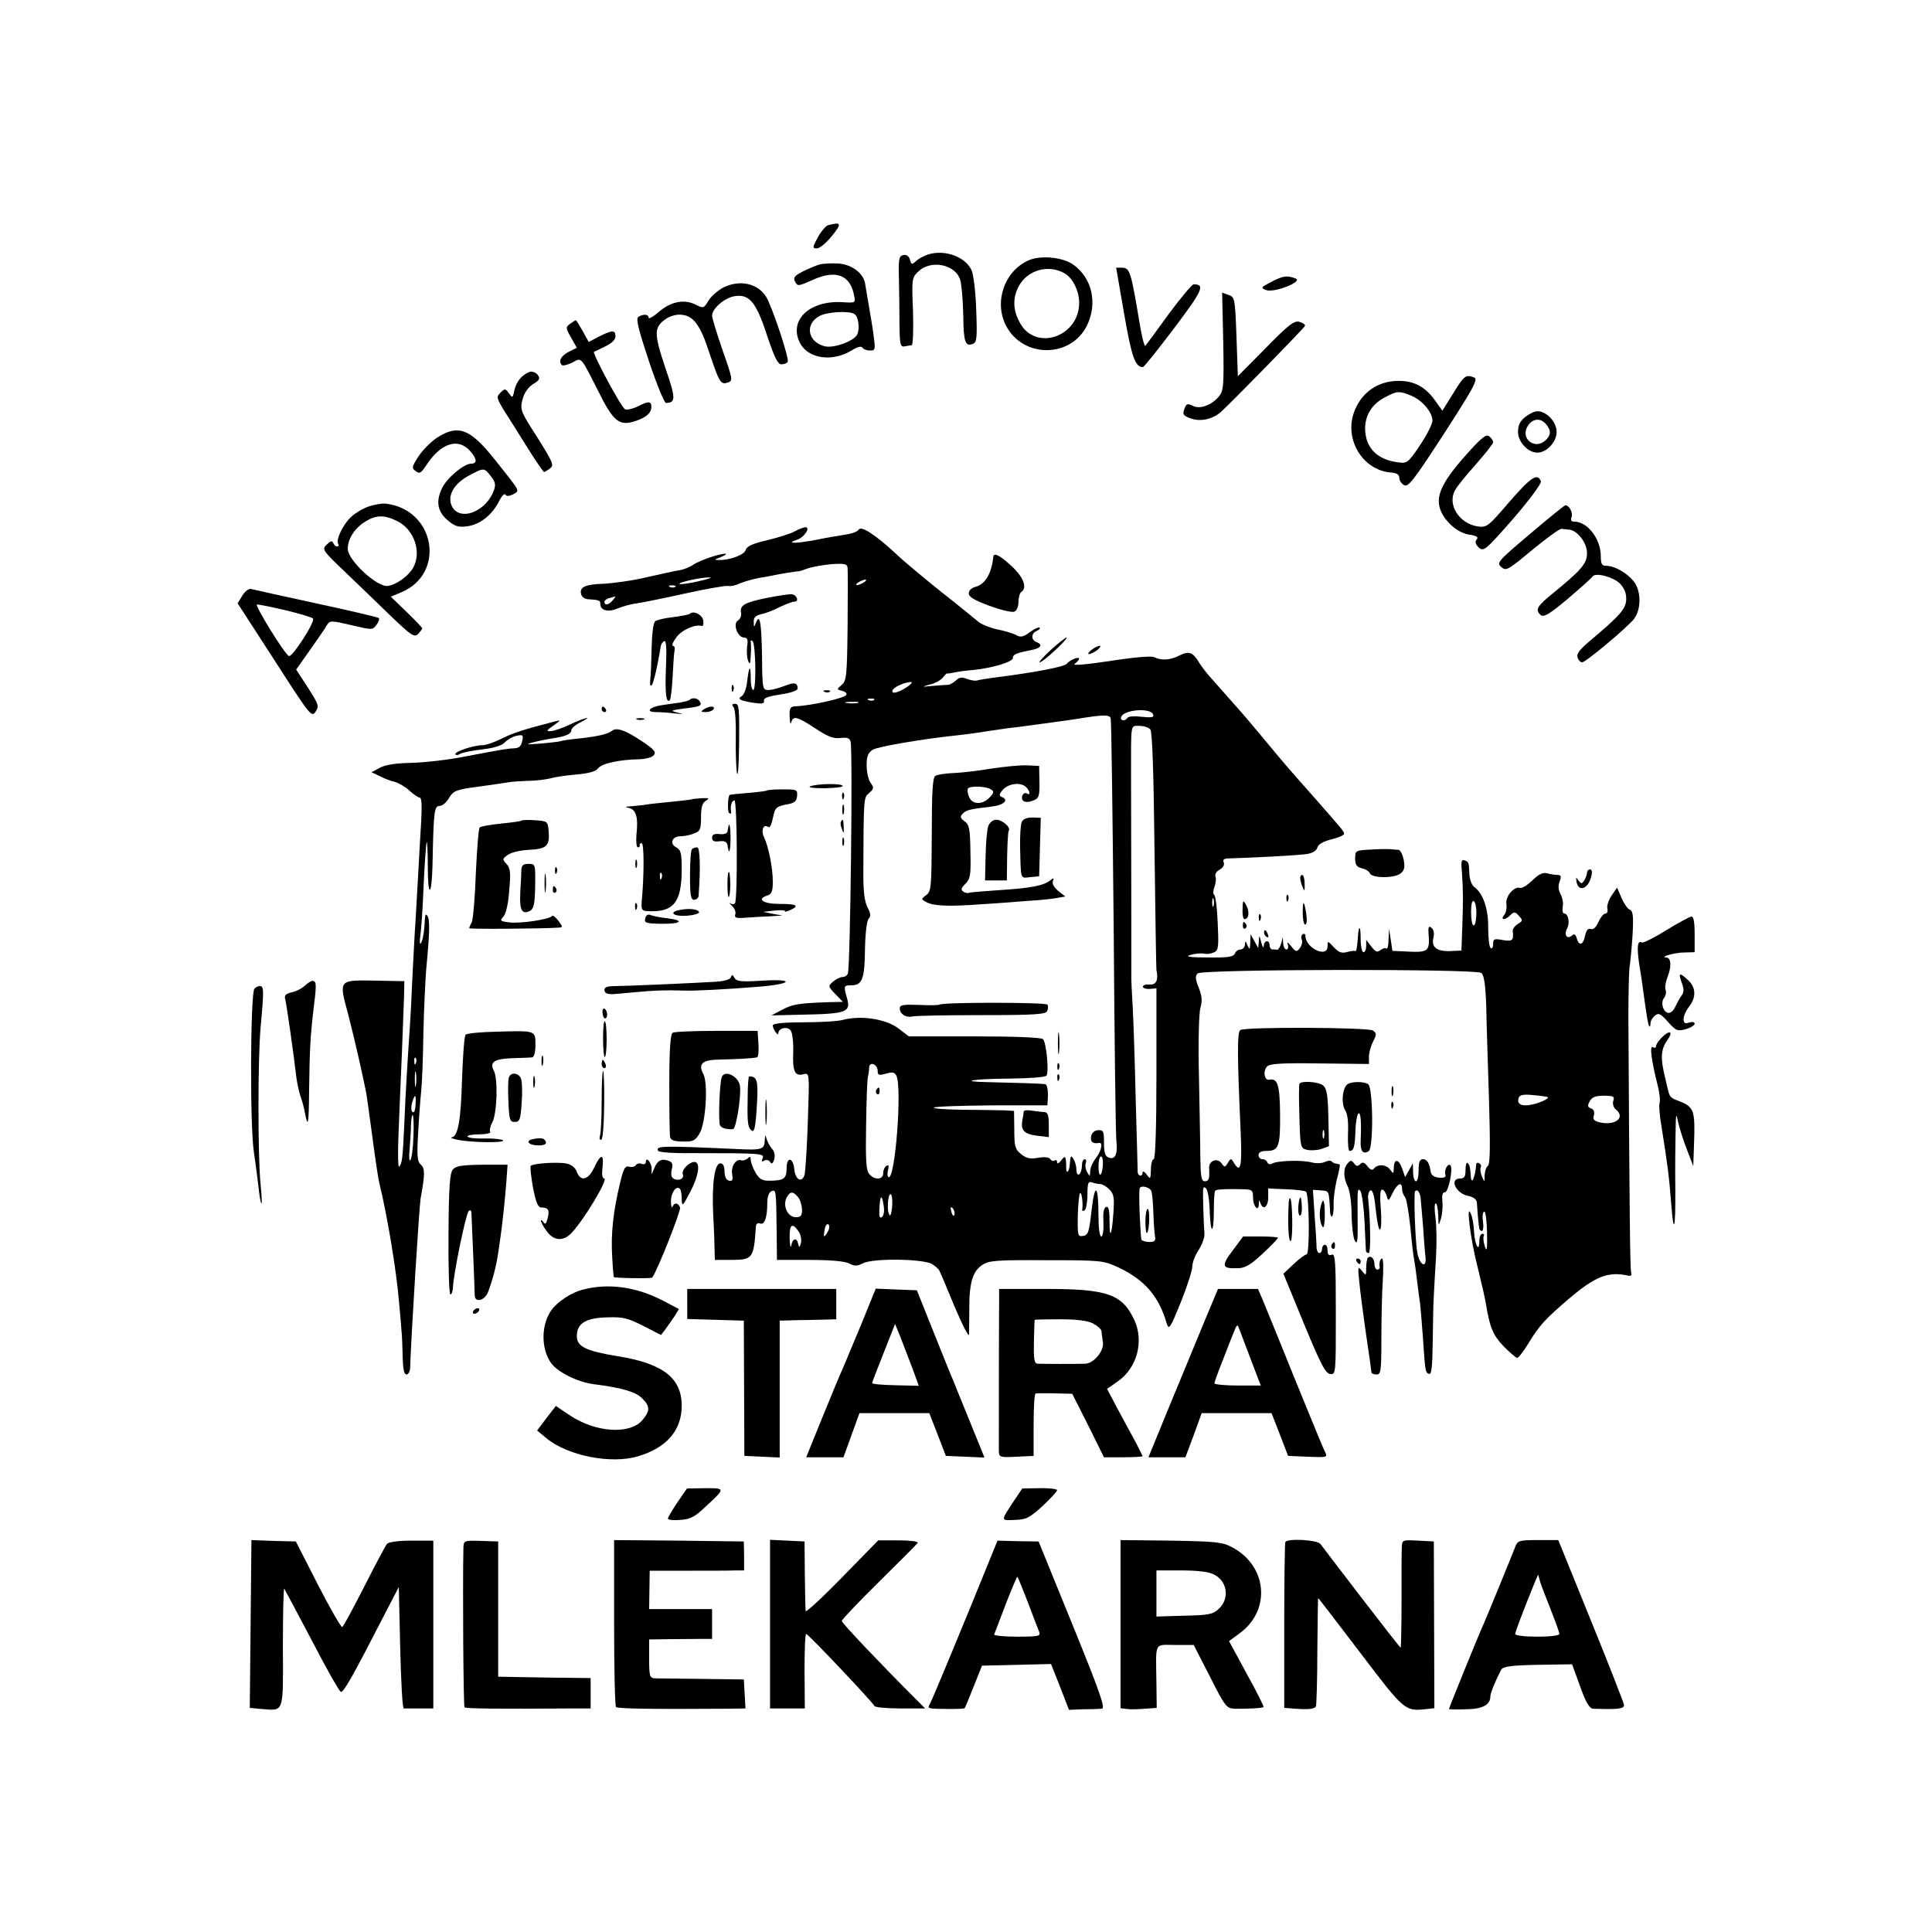 <?xml version="1.0" standalone="no"?>
<!DOCTYPE svg PUBLIC "-//W3C//DTD SVG 20010904//EN"
 "http://www.w3.org/TR/2001/REC-SVG-20010904/DTD/svg10.dtd">
<svg version="1.0" xmlns="http://www.w3.org/2000/svg"
 width="700pt" height="700pt" viewBox="0 0 700 700"
 preserveAspectRatio="xMidYMid meet">
<g transform="translate(0,700) scale(0.1,-0.1)"
fill="#000000" stroke="none">
<path d="M3000 6184 c-8 -3 -25 -22 -37 -44 -20 -37 -20 -40 -3 -40 10 0 34
20 54 45 37 45 35 52 -14 39z"/>
<path d="M3366 6079 c-15 -4 -36 -15 -46 -24 -16 -15 -18 -14 -23 4 -3 12 -12
19 -23 17 -17 -3 -19 -12 -17 -87 1 -46 2 -121 2 -166 1 -72 3 -81 19 -78 9 2
21 4 25 4 5 1 7 56 5 123 -5 120 -4 122 20 145 46 43 134 25 151 -31 5 -17 10
-74 11 -126 1 -99 7 -117 35 -106 14 5 16 21 12 123 -2 65 -10 130 -17 144
-22 48 -94 75 -154 58z"/>
<path d="M3725 6056 c-87 -40 -124 -151 -80 -236 62 -119 236 -118 294 2 38
80 18 170 -50 219 -39 28 -121 35 -164 15z m135 -48 c28 -18 50 -63 50 -105 0
-125 -161 -178 -216 -70 -24 45 -25 86 -4 128 32 62 111 83 170 47z"/>
<path d="M2970 6042 c-14 -4 -42 -16 -62 -26 -30 -16 -35 -22 -27 -37 9 -17
12 -16 64 7 83 38 137 18 150 -59 5 -24 3 -25 -40 -22 -121 8 -198 -64 -157
-147 30 -58 117 -71 189 -27 20 13 34 16 38 9 3 -5 15 -10 27 -10 19 0 20 4
14 48 -3 26 -8 56 -10 67 -2 11 -7 40 -11 65 -4 25 -9 54 -11 65 -7 36 -49 67
-95 70 -24 2 -55 0 -69 -3z m126 -180 c14 -9 20 -51 10 -74 -11 -23 -83 -50
-116 -43 -63 14 -76 80 -21 110 28 15 108 20 127 7z"/>
<path d="M4073 5863 c27 -157 40 -193 68 -193 4 0 55 64 114 142 103 137 112
157 70 158 -6 0 -46 -48 -90 -107 -43 -60 -82 -112 -85 -116 -4 -4 -15 41 -24
100 -28 167 -33 183 -60 183 l-22 0 29 -167z"/>
<path d="M4605 5978 c-37 -19 -38 -21 -18 -29 30 -11 136 31 107 42 -30 12
-46 10 -89 -13z"/>
<path d="M2622 5959 c-21 -11 -45 -32 -55 -48 -17 -29 -18 -29 -48 -14 -41 20
-91 10 -134 -29 -19 -16 -35 -25 -35 -19 0 13 -19 14 -37 3 -10 -6 0 -45 38
-160 28 -84 56 -152 62 -152 36 1 36 16 -3 129 -41 123 -41 145 2 175 12 9 34
16 49 16 49 0 75 -33 109 -138 37 -110 41 -116 67 -108 19 6 18 12 -19 117
-21 61 -38 117 -38 125 0 26 45 65 82 71 53 8 78 -21 118 -145 26 -77 38 -102
51 -102 10 0 20 4 23 9 7 10 -58 205 -79 237 -31 48 -95 61 -153 33z"/>
<path d="M4432 5762 c3 -161 1 -179 -16 -199 -28 -32 -70 -47 -95 -33 -18 9
-23 8 -30 -12 -7 -20 -4 -24 23 -34 36 -13 79 -3 109 23 37 33 302 304 305
312 2 5 -7 11 -20 15 -19 5 -39 -10 -123 -96 l-100 -101 -5 143 c-5 138 -6
143 -28 151 l-24 9 4 -178z"/>
<path d="M2066 5827 c-17 -12 -17 -15 3 -50 l21 -37 -30 -15 c-28 -15 -38 -34
-24 -48 4 -3 20 1 37 9 35 19 29 26 95 -104 55 -111 76 -127 136 -107 38 13
56 29 56 51 0 21 -11 21 -46 3 -20 -10 -42 -15 -49 -12 -13 4 -119 203 -113
208 2 1 20 10 41 20 23 11 37 24 37 36 0 24 -11 24 -59 0 l-38 -20 -22 40
c-12 21 -23 39 -25 39 -1 0 -10 -6 -20 -13z"/>
<path d="M1920 5653 c-28 -10 -49 -35 -56 -66 -6 -29 -7 -30 -20 -12 -13 18
-15 18 -31 2 -15 -15 -14 -19 13 -64 17 -26 55 -87 85 -135 30 -48 57 -87 60
-88 3 0 13 6 22 13 15 11 11 21 -46 112 -61 94 -63 101 -54 137 6 24 20 44 38
56 25 15 27 21 17 34 -7 9 -20 13 -28 11z"/>
<path d="M5266 5576 l-40 -64 -28 39 c-35 48 -74 69 -131 69 -76 0 -137 -44
-162 -116 -34 -99 34 -208 134 -216 22 -2 31 -7 31 -20 0 -9 8 -21 18 -26 14
-8 36 20 144 187 105 162 124 197 110 203 -31 12 -37 8 -76 -56z m-152 -10
c39 -16 76 -60 76 -90 0 -12 -20 -52 -45 -89 -43 -64 -47 -67 -80 -62 -78 10
-120 55 -119 127 2 48 28 87 75 110 41 22 50 22 93 4z"/>
<path d="M5526 5489 c-19 -15 -26 -30 -26 -54 0 -36 36 -75 70 -75 34 0 70 39
70 75 0 36 -36 75 -70 75 -10 0 -29 -9 -44 -21z m75 -25 c20 -24 19 -41 -2
-60 -40 -36 -94 10 -62 55 17 25 45 27 64 5z"/>
<path d="M1583 5414 c-22 -15 -52 -45 -67 -68 -24 -38 -25 -42 -10 -53 15 -11
20 -7 41 25 52 78 115 97 158 46 24 -28 24 -44 2 -44 -26 0 -88 -52 -105 -88
-24 -49 -17 -86 21 -118 25 -21 38 -25 69 -21 46 6 90 40 115 89 10 20 21 32
24 26 4 -7 14 -6 28 1 25 14 29 6 -64 123 -91 115 -134 132 -212 82z m196
-140 c16 -21 18 -30 10 -52 -33 -85 -138 -115 -156 -44 -8 35 17 73 68 100 53
28 53 28 78 -4z"/>
<path d="M5319 5360 c-83 -92 -112 -144 -105 -189 7 -47 60 -100 108 -108 29
-4 36 -9 28 -18 -7 -8 -4 -17 8 -29 18 -15 24 -10 125 105 58 67 103 128 100
135 -12 31 -35 17 -113 -73 -80 -93 -83 -95 -118 -90 -65 11 -108 78 -81 129
6 13 40 55 75 94 35 40 64 76 64 82 0 5 -6 15 -14 21 -11 9 -26 -3 -77 -59z"/>
<path d="M1336 5165 c-21 -7 -49 -24 -63 -37 -29 -26 -57 -84 -48 -98 4 -6 2
-10 -4 -10 -5 0 -11 6 -14 13 -3 9 -10 7 -23 -6 -18 -17 -17 -20 66 -99 47
-45 122 -117 167 -161 74 -71 84 -77 98 -64 8 9 15 18 15 20 0 3 -26 30 -57
60 l-57 55 38 16 c162 68 123 298 -54 321 -14 2 -43 -3 -64 -10z m101 -52 c63
-29 92 -113 60 -170 -18 -31 -60 -61 -92 -66 -39 -5 -145 93 -145 135 0 36 26
76 65 99 37 23 67 24 112 2z"/>
<path d="M5543 5065 c-116 -98 -121 -104 -104 -119 18 -16 24 -12 112 61 52
43 100 78 107 77 6 -1 19 -2 27 -3 30 -2 65 -48 65 -85 0 -38 -20 -61 -124
-146 -58 -47 -65 -60 -43 -79 11 -8 33 5 98 60 46 39 86 75 89 80 10 16 74 -1
99 -25 16 -17 24 -35 23 -58 -1 -34 -22 -58 -135 -153 -35 -30 -46 -45 -41
-58 3 -9 11 -17 16 -17 13 0 162 125 188 157 27 35 27 102 -1 137 -24 30 -69
56 -99 56 -16 0 -20 6 -20 35 0 62 -48 125 -96 125 -11 0 -14 5 -10 16 6 16
-9 45 -23 43 -3 0 -61 -47 -128 -104z"/>
<path d="M2880 5075 c-14 -8 -58 -22 -99 -32 -53 -12 -75 -22 -79 -35 -4 -18
-58 -38 -97 -37 -18 0 -18 1 3 9 39 16 24 19 -25 4 -26 -8 -58 -21 -71 -30
-13 -9 -36 -18 -50 -20 -15 -2 -67 -14 -117 -25 -49 -12 -121 -22 -158 -24
-69 -2 -91 -13 -80 -42 3 -7 14 -14 24 -14 40 -3 44 -4 44 -17 0 -24 28 -31
62 -17 19 8 51 17 71 19 20 3 100 19 176 36 77 17 147 29 155 27 9 -2 27 2 41
9 14 6 45 15 70 20 25 4 47 8 50 9 22 5 90 16 92 15 2 -1 17 4 33 10 17 6 56
13 88 16 48 3 57 1 58 -14 1 -9 1 -105 0 -212 -2 -179 -4 -196 -21 -211 -19
-17 -19 -17 1 -22 12 -3 19 -10 15 -15 -7 -12 -129 -39 -183 -41 -20 -1 -23
-6 -22 -38 1 -21 3 -30 6 -20 7 25 21 21 87 -22 45 -30 66 -38 91 -35 25 3 34
0 37 -14 8 -35 -1 -814 -10 -839 -2 -7 -11 -13 -20 -13 -8 0 -24 -8 -34 -17
-18 -16 -18 -17 9 -45 l27 -28 -50 -1 c-111 -4 -131 -7 -169 -27 l-40 -21 127
3 c145 3 161 10 147 59 -13 45 -12 47 15 47 40 0 49 23 50 130 1 60 7 105 13
111 9 9 8 19 -4 42 -11 22 -15 58 -15 121 1 280 1 275 21 293 18 15 18 19 5
37 -8 11 -14 40 -14 63 0 33 5 46 23 57 19 11 181 39 307 52 19 2 68 8 109 15
41 6 87 13 103 14 61 8 194 26 218 30 97 16 120 16 124 3 3 -7 7 -346 11 -753
3 -407 7 -758 10 -780 5 -48 -5 -68 -28 -59 -13 4 -17 18 -17 53 0 43 -2 47
-22 46 -13 -1 -22 -9 -25 -23 -3 -20 7 -27 30 -23 14 2 7 -31 -13 -56 -11 -14
-20 -35 -20 -47 -1 -19 -1 -20 -11 -3 -6 10 -8 25 -5 33 3 8 1 14 -4 14 -6 0
-10 -11 -10 -24 0 -14 -5 -28 -10 -31 -6 -3 -10 4 -10 17 0 13 -5 30 -10 38
-10 16 -12 13 -14 -19 -1 -25 -13 -37 -13 -14 0 44 -3 49 -18 29 -8 -11 -15
-14 -15 -7 0 7 -4 10 -9 6 -5 -3 -13 0 -16 6 -4 6 -22 8 -44 4 -29 -5 -43 -2
-62 14 -21 17 -24 27 -24 88 l-1 68 -34 2 c-19 0 -86 2 -149 2 -63 1 -111 4
-107 8 4 4 98 7 209 8 l202 0 2 38 c0 21 -4 38 -10 39 -14 2 -107 5 -201 7
-119 2 -65 12 70 13 76 1 132 5 136 11 9 15 -1 120 -13 132 -6 6 -102 10 -248
10 l-238 0 -38 29 c-45 34 -135 48 -200 31 -16 -5 -81 -9 -142 -9 -71 0 -113
-4 -113 -11 0 -14 20 -42 20 -29 0 19 33 27 45 10 6 -8 10 -43 9 -78 -3 -70 6
-89 38 -80 21 5 21 4 15 -169 -3 -96 -9 -184 -12 -196 -10 -30 -33 -18 -37 20
-4 44 -28 48 -28 4 0 -38 -10 -45 -65 -45 -23 0 -34 6 -48 30 -9 16 -17 37
-17 46 0 12 -3 13 -11 5 -6 -6 -17 -9 -24 -7 -18 7 -38 -23 -32 -51 3 -20 1
-25 -11 -23 -11 2 -16 14 -17 33 0 20 -5 30 -15 30 -21 0 -31 -73 -26 -185 3
-52 5 -111 5 -130 l1 -35 61 0 c77 1 80 5 88 124 1 7 7 11 15 8 16 -6 26 21
26 74 0 23 6 39 15 43 17 6 17 7 19 -144 l1 -105 120 0 c76 0 128 -5 142 -13
19 -10 28 -10 50 1 38 19 219 16 250 -3 13 -8 25 -19 27 -25 3 -5 28 -64 55
-130 28 -66 51 -111 52 -100 0 11 1 52 1 90 -1 94 12 139 46 161 24 17 49 19
232 18 198 0 207 -1 260 -25 96 -45 148 -104 177 -203 8 -26 12 -21 51 75 23
57 42 116 42 130 0 14 10 41 23 60 12 19 22 45 21 59 -3 34 -6 142 -5 159 1
10 4 12 11 5 6 -6 12 -42 13 -81 3 -89 15 -86 15 2 0 36 2 68 5 71 5 5 43 7
105 5 29 -1 32 -4 32 -30 0 -32 20 -54 21 -24 0 16 1 17 7 1 10 -25 28 -8 27
26 l0 30 65 -3 c36 -1 68 -5 72 -9 12 -12 14 -227 2 -227 -5 0 -27 -16 -47
-35 l-37 -35 74 -180 c60 -145 78 -181 95 -183 21 -3 21 -1 21 217 0 192 -2
220 -15 215 -10 -4 -15 0 -15 15 0 12 -4 21 -10 21 -5 0 -10 -7 -10 -15 0 -8
-4 -15 -10 -15 -5 0 -10 10 -10 23 0 12 -3 63 -7 114 l-6 92 29 -2 c30 -2 29
-1 33 -74 0 -14 4 -23 8 -20 3 4 6 24 5 44 -1 21 5 62 12 91 8 28 12 53 10 53
-2 1 -8 2 -13 3 -5 0 -13 4 -16 8 -4 4 -15 3 -25 -2 -10 -5 -30 -6 -46 -2 -35
10 -127 7 -145 -4 -7 -4 -15 -2 -17 4 -2 7 -10 12 -18 12 -8 0 -14 7 -14 15 0
10 10 15 29 15 44 0 50 16 49 133 -1 107 -9 131 -39 125 -17 -4 -24 29 -9 47
9 11 47 14 191 12 l179 -2 0 26 c0 15 7 40 15 55 13 26 13 30 0 40 -16 12
-462 14 -481 2 -12 -8 -11 -97 1 -365 6 -131 0 -157 -25 -115 -9 16 -11 16
-21 -1 -10 -17 -12 -17 -23 -2 -16 22 -48 9 -45 -19 2 -37 -1 -46 -16 -46 -12
0 -15 17 -16 88 0 48 -3 181 -5 295 -3 119 0 224 5 244 8 27 6 45 -6 75 -12
30 -13 42 -4 51 16 16 1007 17 1028 2 10 -8 15 -40 18 -120 1 -61 6 -214 10
-341 5 -166 4 -233 -4 -238 -6 -4 -11 -19 -12 -34 0 -27 0 -27 -10 -4 -5 13
-7 28 -4 32 3 5 1 11 -5 15 -5 3 -10 3 -11 -2 -4 -49 -18 -80 -20 -45 -2 34
-4 40 -11 48 -5 4 -8 -7 -8 -24 0 -25 -4 -32 -20 -32 -40 0 -15 -55 30 -63 19
-4 30 -13 31 -24 1 -18 5 -68 8 -90 0 -7 5 -13 10 -13 5 0 7 16 4 35 -3 19 0
35 5 35 5 0 9 -35 10 -77 1 -60 -1 -71 -8 -49 -5 16 -7 33 -4 38 3 4 0 8 -5 8
-6 0 -11 -12 -11 -26 0 -44 -16 -17 -19 31 -1 25 -6 56 -12 68 -18 42 -1 -95
25 -195 13 -53 27 -113 30 -133 14 -85 25 -112 64 -153 23 -23 45 -42 49 -42
5 0 23 24 41 53 40 66 61 88 146 161 98 83 143 100 216 84 10 -2 13 3 10 12
-4 13 -6 218 -10 925 0 83 2 164 4 180 3 17 8 69 11 116 4 70 2 88 -10 93 -8
3 -21 22 -30 43 l-16 37 -20 -29 c-11 -17 -18 -38 -15 -47 2 -10 -1 -18 -7
-18 -7 0 -18 -14 -26 -31 -8 -19 -18 -28 -27 -25 -10 4 -16 -4 -21 -24 -6 -34
-22 -39 -30 -10 -4 15 -9 18 -18 10 -18 -15 -29 4 -17 26 11 20 4 54 -10 54
-6 0 -8 11 -6 24 3 13 -1 34 -8 47 -8 15 -9 31 -3 46 7 18 5 23 -9 23 -9 0
-26 3 -37 6 -14 4 -31 -4 -53 -26 -18 -17 -38 -30 -45 -27 -21 7 -54 -32 -49
-59 2 -13 -1 -31 -8 -39 -16 -20 4 -20 23 0 13 12 17 12 30 -3 15 -16 15 -19
-4 -30 -11 -7 -19 -18 -18 -25 4 -34 -1 -39 -36 -33 -31 6 -35 4 -35 -14 0
-12 -4 -19 -9 -15 -5 3 -9 36 -9 73 1 69 -18 124 -50 148 -9 6 -17 27 -18 45
-2 46 -2 46 -18 52 -11 4 -13 -5 -9 -46 4 -62 5 -96 1 -202 l-3 -79 -43 -2
c-48 -1 -67 15 -58 50 3 14 1 28 -7 34 -10 9 -13 4 -11 -21 5 -62 -1 -68 -69
-65 l-62 3 -6 40 -6 40 -2 -39 c0 -22 -4 -36 -8 -33 -3 4 -13 1 -21 -5 -11
-10 -18 -7 -33 12 l-19 25 0 -22 c0 -13 -4 -23 -10 -23 -5 0 -10 21 -10 47 0
56 -8 54 -11 -5 -2 -23 -5 -40 -7 -38 -2 2 -15 1 -30 -3 -21 -6 -31 -2 -49 17
-23 24 -23 24 -23 3 0 -43 -79 -7 -80 37 0 7 -4 11 -10 7 -5 -3 -7 -12 -3 -20
3 -9 -1 -22 -8 -31 -11 -14 -15 -13 -31 8 -12 15 -16 17 -12 6 3 -10 1 -18 -5
-18 -6 0 -11 10 -12 23 l-1 22 -6 -23 c-4 -13 -10 -23 -14 -23 -5 1 -12 1 -18
1 -5 0 -10 7 -10 15 0 21 -20 19 -21 -2 -1 -10 -5 -4 -9 12 -7 28 -8 28 -9 5
l-2 -25 -14 25 -14 25 -1 -30 c-1 -26 -3 -27 -10 -10 -7 17 -9 17 -9 3 -1 -10
-8 -18 -16 -18 -9 0 -18 -7 -21 -15 -5 -12 -25 -15 -98 -14 -66 0 -83 3 -63 9
16 5 38 7 49 5 11 -3 28 0 38 5 15 8 16 22 12 107 -2 54 -8 99 -13 101 -4 2
-4 14 1 28 5 13 7 30 4 38 -3 8 3 19 15 25 12 7 18 17 15 26 -5 11 1 15 22 15
76 2 252 11 280 16 20 3 34 12 37 23 3 12 21 22 51 30 25 6 46 15 46 20 0 8
-5 14 -98 120 -109 123 -120 136 -182 211 -34 41 -85 102 -115 135 -29 33 -67
76 -84 95 -18 19 -39 47 -48 62 -22 36 -36 40 -70 23 -32 -17 -66 -19 -91 -6
-11 5 -72 0 -161 -14 -94 -14 -138 -17 -127 -10 9 7 16 15 16 18 0 10 -34 -4
-45 -18 -9 -11 -118 -32 -270 -51 -22 -3 -46 -7 -53 -9 -7 -3 -24 0 -38 5 -19
8 -29 6 -40 -5 -9 -8 -21 -15 -27 -16 -7 0 -32 -2 -57 -4 -42 -4 -43 -4 -10 5
18 4 39 16 46 25 7 9 14 16 16 15 1 -1 14 1 28 4 14 3 45 7 70 9 66 7 140 29
140 43 0 13 11 18 68 29 34 7 42 19 17 29 -20 7 -19 32 1 40 9 4 14 9 11 12
-3 3 -19 -4 -35 -16 -24 -18 -34 -20 -50 -11 -11 6 -43 16 -70 21 -27 6 -58
19 -68 28 -11 9 -70 58 -133 107 -62 50 -136 111 -163 137 -74 69 -128 105
-137 89 -4 -7 -23 -14 -42 -17 -19 -3 -69 -11 -113 -20 -74 -14 -113 -14 -67
1 25 8 49 45 29 45 -7 -1 -24 -7 -38 -15z m-349 -181 c-35 -8 -66 -12 -69 -10
-5 6 76 24 108 24 14 0 -4 -6 -39 -14z m599 -4 c-8 -5 -19 -10 -25 -10 -5 0
-3 5 5 10 8 5 20 10 25 10 6 0 3 -5 -5 -10z m-683 -16 c-3 -3 -12 -4 -19 -1
-8 3 -5 6 6 6 11 1 17 -2 13 -5z m-227 -49 c-14 -17 -30 -20 -30 -6 0 5 8 12
18 14 9 3 19 5 21 6 2 0 -2 -6 -9 -14z m1065 -315 c-32 -21 -60 -27 -50 -9 8
12 43 27 65 28 8 1 2 -8 -15 -19z m-118 -46 c-3 -3 -12 -4 -19 -1 -8 3 -5 6 6
6 11 1 17 -2 13 -5z m-59 -11 c-10 -2 -28 -2 -40 0 -13 2 -5 4 17 4 22 1 32
-1 23 -4z m1070 -42 c4 -10 -5 -12 -42 -8 -25 3 -48 2 -51 -4 -9 -13 -27 -11
-23 3 9 27 108 35 116 9z m-10 -54 c7 -8 12 -161 15 -437 3 -234 6 -429 7
-435 8 -35 -1 -54 -24 -52 -14 1 -25 -2 -25 -8 0 -5 11 -9 25 -8 l24 2 0 -310
c0 -199 -4 -309 -10 -309 -5 0 -10 -17 -10 -37 -1 -36 -2 -37 -15 -19 -8 11
-15 14 -15 8 0 -16 -16 -15 -18 1 0 6 -3 122 -7 257 -3 135 -8 288 -11 340 -3
52 -6 109 -5 125 0 32 0 470 -1 715 0 194 -3 180 31 180 16 0 33 -6 39 -13z
m229 -639 c-3 -7 -5 -2 -5 12 0 14 2 19 5 13 2 -7 2 -19 0 -25z m952 -33 c-3
-57 -19 -47 -19 11 0 29 4 43 10 39 6 -4 10 -26 9 -50z m-2169 -565 c0 -16 4
-17 30 -10 24 7 32 5 38 -8 21 -45 -5 -381 -29 -367 -4 3 -5 15 -1 27 3 14 2
19 -6 14 -7 -4 -12 -16 -12 -27 0 -24 -32 -26 -51 -2 -11 13 -13 52 -11 172 1
86 4 165 6 176 3 11 5 28 5 37 1 24 31 12 31 -12z m2428 -95 c7 -6 -38 -25
-68 -29 -32 -4 -45 6 -37 28 4 9 19 12 54 8 26 -2 50 -6 51 -7z m237 -14 c-3
-10 1 -24 10 -31 36 -30 -4 -60 -61 -46 -19 5 -24 11 -19 25 3 12 0 21 -10 25
-13 4 -14 10 -5 26 8 15 21 20 51 20 35 0 40 -3 34 -19z m-1849 -231 c-3 -44
-16 -49 -16 -7 0 21 4 37 9 37 5 0 8 -13 7 -30z m-10 -70 c8 0 23 -9 33 -19
17 -17 19 -30 15 -87 -6 -83 -14 -97 -14 -25 0 38 -4 51 -12 48 -9 -2 -12 -21
-10 -55 1 -30 -2 -52 -8 -52 -6 0 -10 31 -10 74 0 114 -13 125 -25 21 -9 -79
-12 -90 -31 -93 -19 -3 -20 2 -19 72 1 42 5 79 8 83 6 6 12 -38 8 -60 -1 -5 3
-6 9 -2 5 3 10 29 10 57 0 42 3 49 16 44 9 -3 22 -6 30 -6z m186 -27 c3 -10 6
-47 7 -81 1 -35 4 -72 6 -83 3 -14 -2 -19 -20 -19 -13 0 -26 4 -29 8 -4 8 -11
163 -7 185 2 15 39 6 43 -10z m-1281 -20 c8 -9 14 -29 15 -45 0 -23 -4 -28
-23 -28 -29 0 -48 41 -33 71 13 23 23 24 41 2z m341 -40 c-4 -28 -7 -33 -12
-19 -8 23 0 82 9 67 4 -6 5 -28 3 -48z m-30 7 c3 -17 0 -34 -6 -39 -8 -7 -11
0 -10 22 2 58 9 65 16 17z m256 -31 c-3 -8 -7 -3 -11 10 -4 17 -3 21 5 13 5
-5 8 -16 6 -23z m-458 -60 c-14 -26 -18 -24 -12 6 2 14 8 22 13 19 5 -3 5 -14
-1 -25z m-107 0 c8 -11 12 -30 9 -42 -5 -18 -7 -19 -10 -4 -5 24 -20 21 -25
-5 -2 -13 -5 -2 -6 25 -1 51 9 59 32 26z"/>
<path d="M3175 3051 c-3 -5 -2 -12 3 -15 5 -3 9 1 9 9 0 17 -3 19 -12 6z"/>
<path d="M4150 2573 c0 -25 3 -44 6 -40 9 9 11 87 2 87 -4 0 -8 -21 -8 -47z"/>
<path d="M3599 4983 c-6 -60 -29 -100 -64 -109 -15 -4 -25 -13 -25 -24 0 -13
21 -25 75 -45 41 -15 82 -25 90 -21 9 3 15 18 15 35 0 16 5 33 10 36 23 14 9
54 -35 94 -42 39 -64 50 -66 34z"/>
<path d="M878 4842 l-17 -28 134 -207 c128 -199 134 -207 148 -186 14 20 12
26 -27 87 l-43 66 51 72 c28 40 56 80 61 90 10 16 15 16 88 -1 76 -18 77 -18
91 1 8 10 12 22 8 25 -4 3 -106 27 -227 53 -121 26 -227 50 -235 52 -9 2 -22
-8 -32 -24z m156 -53 c50 -12 95 -25 100 -30 10 -9 -74 -140 -87 -136 -14 4
-127 187 -116 187 6 0 53 -9 103 -21z"/>
<path d="M2780 4834 c-83 -17 -100 -27 -95 -54 2 -11 -3 -23 -11 -28 -20 -11
-2 -62 22 -62 12 0 15 -8 11 -32 -2 -18 -1 -42 4 -53 6 -15 8 -11 9 20 2 22 1
45 0 50 -1 5 2 6 7 2 11 -12 14 -177 2 -177 -5 0 -9 19 -9 42 0 52 -6 47 -13
-11 -2 -24 -11 -47 -18 -52 -19 -11 -10 -17 39 -25 34 -5 42 -4 40 7 -2 10 15
16 60 23 36 5 62 14 62 21 0 22 -12 24 -47 10 -20 -8 -46 -15 -58 -15 -22 0
-23 2 -24 122 -2 122 -8 158 -22 122 -7 -18 -8 -18 -8 3 -1 16 7 23 28 28 16
3 46 15 67 26 21 10 44 19 52 19 18 0 10 24 -9 27 -8 1 -48 -5 -89 -13z"/>
<path d="M2499 4776 c-3 -3 -30 -8 -60 -12 -29 -3 -59 -10 -65 -15 -7 -5 -12
-46 -13 -97 -1 -48 -3 -100 -5 -115 -2 -16 0 -25 5 -20 7 7 22 72 33 142 2 8
7 16 13 18 7 3 9 -29 6 -92 -4 -93 0 -135 14 -122 3 4 8 42 10 84 2 43 5 86 7
96 2 9 0 17 -6 17 -5 0 0 14 12 30 20 28 68 49 93 42 5 -1 7 8 5 20 -3 21 -36
37 -49 24z"/>
<path d="M3807 4645 c-27 -25 -45 -45 -40 -45 5 0 31 20 57 45 27 25 45 45 40
45 -5 -1 -31 -21 -57 -45z"/>
<path d="M3954 4645 c-10 -8 -14 -15 -8 -15 5 0 19 7 30 15 10 8 14 15 8 15
-5 0 -19 -7 -30 -15z"/>
<path d="M2651 4504 c0 -11 3 -14 6 -6 3 7 2 16 -1 19 -3 4 -6 -2 -5 -13z"/>
<path d="M2988 4493 c7 -3 16 -2 19 1 4 3 -2 6 -13 5 -11 0 -14 -3 -6 -6z"/>
<path d="M2498 4464 c-3 -3 -20 -7 -37 -10 -17 -2 -45 -6 -63 -9 -44 -6 -61
-25 -22 -25 16 0 47 -2 69 -5 33 -3 34 -3 10 3 -28 7 -26 8 24 15 59 7 66 10
56 26 -7 12 -28 15 -37 5z"/>
<path d="M2658 4438 c6 -8 9 -55 8 -108 -1 -52 1 -111 4 -130 4 -19 7 29 8
108 1 124 0 142 -14 142 -12 0 -14 -3 -6 -12z"/>
<path d="M2180 4430 c0 -5 5 -10 11 -10 5 0 7 5 4 10 -3 6 -8 10 -11 10 -2 0
-4 -4 -4 -10z"/>
<path d="M2550 4430 c-12 -8 -11 -10 7 -10 12 0 25 5 28 10 8 13 -15 13 -35 0z"/>
<path d="M2065 4375 c-27 -13 -59 -24 -70 -24 -17 -1 -15 3 10 20 28 20 29 21
5 15 -105 -27 -151 -41 -192 -62 -26 -13 -57 -24 -69 -24 -32 0 -99 -22 -99
-32 0 -5 8 -5 18 1 9 5 46 12 81 16 42 5 70 14 80 25 9 10 28 21 42 24 24 5
26 3 21 -19 -3 -17 -11 -25 -26 -26 -25 -1 -40 -3 -181 -30 -60 -12 -148 -22
-195 -23 -56 -1 -95 -7 -114 -18 l-30 -16 30 -14 c16 -9 41 -18 55 -21 14 -4
38 -18 53 -32 15 -14 32 -25 37 -25 7 0 8 -31 5 -87 -3 -49 -8 -135 -11 -193
-3 -58 -8 -136 -10 -175 -3 -38 -7 -128 -11 -200 -3 -71 -7 -150 -9 -175 -8
-119 -16 -245 -20 -350 -6 -130 -8 -146 -19 -157 -4 -4 -5 51 -2 122 3 72 8
200 12 285 3 85 7 180 8 210 l1 55 -99 2 c-142 2 -139 6 -104 -124 24 -94 48
-199 65 -283 2 -14 13 -88 23 -165 10 -77 21 -149 24 -160 28 -113 63 -320 72
-435 4 -41 8 -88 9 -105 2 -16 3 -58 4 -92 1 -43 5 -63 14 -63 6 0 12 10 13
23 4 125 33 584 38 615 16 87 16 109 1 122 -13 11 -15 30 -10 114 3 56 8 124
11 151 3 28 7 122 8 210 2 88 7 192 10 230 13 136 14 182 5 196 -6 10 -9 5
-10 -16 -1 -39 -8 -77 -15 -84 -3 -3 -4 10 -1 29 3 19 9 103 12 185 4 83 9
152 11 154 2 2 4 -38 4 -89 0 -114 14 -111 17 3 4 199 6 217 26 217 10 0 25
13 34 29 16 26 24 30 108 41 49 7 99 14 110 16 11 2 42 4 70 5 27 0 64 5 80 9
17 5 59 11 95 14 44 4 69 11 77 22 13 18 79 32 149 33 23 1 47 7 53 15 9 11 1
21 -41 49 -61 41 -94 53 -111 39 -16 -12 -49 -20 -122 -28 -33 -3 -63 -8 -66
-10 -3 -1 -34 -5 -70 -8 -52 -4 -57 -4 -29 4 19 5 49 11 67 14 50 7 73 16 73
30 0 7 15 20 33 29 50 25 18 18 -38 -8z m-558 -1227 c-3 -8 -6 -5 -6 6 -1 11
2 17 5 13 3 -3 4 -12 1 -19z m0 -80 c-2 -13 -4 -3 -4 22 0 25 2 35 4 23 2 -13
2 -33 0 -45z m-1 -68 c-1 -16 -4 -30 -8 -30 -10 0 -10 22 -2 44 9 23 11 20 10
-14z m-8 -115 c-1 -42 -6 -81 -11 -88 -4 -7 -6 10 -3 38 2 28 5 67 5 88 1 20
3 37 6 37 3 0 5 -34 3 -75z"/>
<path d="M2308 4393 c6 -2 18 -2 25 0 6 3 1 5 -13 5 -14 0 -19 -2 -12 -5z"/>
<path d="M3590 4215 c-47 -8 -108 -15 -137 -16 -28 -1 -57 -6 -64 -10 -10 -6
-13 -60 -13 -213 -1 -191 -2 -206 -20 -219 -19 -14 -19 -15 1 -26 27 -14 83
-16 203 -7 52 3 127 9 165 12 39 2 85 7 102 10 l33 6 -26 20 c-15 13 -23 26
-19 36 4 12 3 12 -9 3 -24 -20 -72 -29 -184 -36 -59 -4 -109 -8 -112 -10 -3
-2 -12 0 -19 4 -11 7 -9 13 7 29 18 18 20 32 18 116 -1 82 -4 98 -21 110 -16
12 -17 17 -8 27 14 14 24 17 101 26 49 5 71 25 40 36 -9 3 -8 10 6 26 21 23
65 28 84 9 14 -14 16 -32 3 -23 -13 8 -25 -15 -14 -26 6 -6 19 -6 35 0 22 8
25 14 24 68 l-1 58 -45 2 c-25 1 -83 -5 -130 -12z m0 -75 c12 -7 12 -12 -4
-29 -26 -28 -64 -27 -75 2 -5 12 -7 25 -4 30 6 10 65 9 83 -3z"/>
<path d="M2936 4151 c-11 -4 11 -7 52 -7 38 1 68 4 65 9 -5 9 -92 8 -117 -2z"/>
<path d="M2779 4136 c-2 -2 -33 -6 -69 -9 -36 -3 -66 -6 -66 -7 -7 -2 -9 -62
-2 -66 5 -3 8 -2 7 3 -4 21 2 43 12 43 10 0 12 -355 2 -373 -3 -4 -10 -4 -17
0 -7 4 -4 1 6 -9 10 -9 15 -23 12 -31 -4 -12 3 -15 38 -12 24 2 63 4 88 5 l45
3 -35 6 -35 7 42 5 c23 2 39 1 37 -2 -2 -4 7 -2 20 4 34 16 23 22 -41 22 -57
0 -83 17 -44 30 17 5 21 15 21 51 0 49 -15 126 -32 161 -11 23 -3 47 13 38 9
-6 13 1 23 47 5 21 13 27 44 33 31 5 38 11 40 31 2 23 -1 24 -51 24 -30 0 -56
-2 -58 -4z"/>
<path d="M3051 4114 c0 -11 3 -14 6 -6 3 7 2 16 -1 19 -3 4 -6 -2 -5 -13z"/>
<path d="M2507 4104 c-1 -1 -35 -5 -74 -9 -40 -4 -81 -8 -90 -10 -10 -2 -34
-4 -53 -6 -24 -1 -28 -3 -13 -6 28 -5 36 -34 29 -97 -2 -25 0 -46 5 -46 5 0 8
3 7 8 -2 4 2 7 7 7 9 0 9 -118 0 -212 -2 -28 1 -33 19 -34 96 -6 126 30 126
152 0 58 -3 70 -20 79 -25 13 -15 40 15 40 13 0 35 4 49 10 23 8 26 15 26 59
0 37 5 53 18 60 14 9 11 10 -16 9 -18 -1 -34 -3 -35 -4z m-110 -286 c-3 -8 -6
-5 -6 6 -1 11 2 17 5 13 3 -3 4 -12 1 -19z"/>
<path d="M3052 4065 c0 -16 2 -22 5 -12 2 9 2 23 0 30 -3 6 -5 -1 -5 -18z"/>
<path d="M3702 4022 c-4 -9 -7 -51 -6 -92 3 -120 0 -112 37 -108 l32 3 3 106
3 106 -31 1 c-19 0 -33 -5 -38 -16z"/>
<path d="M1890 4027 c-3 -3 -36 -7 -75 -11 -38 -4 -73 -10 -77 -14 -4 -4 -10
-79 -14 -167 -3 -88 -10 -168 -15 -177 -5 -9 -9 -19 -9 -21 0 -4 264 -2 323 2
17 1 17 2 0 25 -10 13 -20 21 -23 17 -8 -12 -115 -28 -154 -23 -34 4 -36 6
-22 21 9 10 18 47 21 95 6 64 4 81 -10 96 -16 17 -15 19 7 34 12 8 47 16 76
17 62 3 74 14 70 66 -3 37 -4 38 -48 41 -25 2 -48 1 -50 -1z"/>
<path d="M3047 4023 c-3 -5 -1 -17 4 -28 6 -17 7 -16 6 8 -1 28 -3 32 -10 20z"/>
<path d="M3581 4008 c-5 -13 -9 -62 -10 -110 l-2 -88 40 0 39 0 1 86 c1 47 3
90 6 94 8 13 -24 40 -46 40 -11 0 -23 -10 -28 -22z"/>
<path d="M2639 4005 c-1 -3 -2 -11 -3 -17 -1 -8 -13 -12 -29 -10 -19 2 -27 -2
-27 -13 0 -12 7 -16 27 -13 19 2 27 -2 29 -15 5 -36 10 -26 11 23 0 42 -4 64
-8 45z"/>
<path d="M3052 3950 c0 -14 2 -19 5 -12 2 6 2 18 0 25 -3 6 -5 1 -5 -13z"/>
<path d="M2507 3923 c-4 -3 -7 -46 -7 -95 0 -72 3 -88 15 -88 8 0 15 6 16 13
8 105 5 177 -5 177 -7 0 -16 -3 -19 -7z"/>
<path d="M4968 3922 c-57 -3 -58 -4 -58 -32 0 -23 5 -31 24 -36 14 -3 27 -11
29 -18 7 -18 88 -19 111 -1 14 11 17 21 12 49 -4 20 -12 36 -19 37 -7 0 -19 1
-27 2 -8 1 -41 1 -72 -1z"/>
<path d="M2302 3870 c0 -14 2 -19 5 -12 2 6 2 18 0 25 -3 6 -5 1 -5 -13z"/>
<path d="M1889 3848 c0 -13 -2 -50 -4 -83 -3 -63 6 -80 36 -65 13 8 17 26 18
90 1 79 1 80 -24 80 -19 0 -25 -5 -26 -22z"/>
<path d="M2011 3844 c0 -11 3 -14 6 -6 3 7 2 16 -1 19 -3 4 -6 -2 -5 -13z"/>
<path d="M1973 3800 c0 -30 2 -43 4 -27 2 15 2 39 0 55 -2 15 -4 2 -4 -28z"/>
<path d="M5750 3838 c0 -7 -5 -20 -10 -28 -9 -13 -11 -13 -21 0 -8 13 -10 12
-7 -4 6 -39 42 -28 53 17 5 17 3 27 -4 27 -6 0 -11 -6 -11 -12z"/>
<path d="M2639 3838 c-5 -12 -4 -88 1 -88 3 0 6 20 6 45 -1 39 -3 52 -7 43z"/>
<path d="M4711 3818 c0 -7 4 -22 9 -33 6 -16 8 -14 7 13 0 17 -4 32 -9 32 -4
0 -8 -6 -7 -12z"/>
<path d="M2003 3775 c0 -8 4 -12 9 -9 5 3 6 10 3 15 -9 13 -12 11 -12 -6z"/>
<path d="M4661 3744 c0 -11 3 -14 6 -6 3 7 2 16 -1 19 -3 4 -6 -2 -5 -13z"/>
<path d="M4502 3706 c-1 -20 2 -36 7 -36 16 0 19 26 7 49 -12 22 -13 21 -14
-13z"/>
<path d="M2301 3714 c0 -11 3 -14 6 -6 3 7 2 16 -1 19 -3 4 -6 -2 -5 -13z"/>
<path d="M4720 3692 c0 -23 4 -42 9 -42 6 0 7 17 4 38 -8 51 -13 53 -13 4z"/>
<path d="M2463 3703 c-42 -8 -24 -24 25 -21 26 2 46 8 45 13 -3 11 -36 15 -70
8z"/>
<path d="M2338 3673 c-5 -17 2 -19 58 -20 72 -1 86 12 22 20 -24 2 -50 8 -59
11 -11 5 -18 1 -21 -11z"/>
<path d="M4561 3674 c0 -11 3 -14 6 -6 3 7 2 16 -1 19 -3 4 -6 -2 -5 -13z"/>
<path d="M6036 3629 c-43 -27 -82 -46 -87 -44 -16 10 -19 -16 -10 -77 6 -35
13 -83 16 -108 12 -88 17 -115 21 -119 2 -2 4 3 4 11 0 9 7 21 16 28 13 11 20
8 47 -22 29 -33 35 -35 65 -27 17 5 32 14 32 20 0 6 -9 8 -20 4 -15 -5 -20 -2
-20 13 0 11 9 31 20 45 26 33 25 69 -3 95 -32 30 -37 28 -24 -8 9 -23 9 -35
-1 -48 -7 -9 -16 -27 -22 -39 -5 -13 -16 -23 -24 -23 -19 0 -31 37 -17 54 6 8
9 20 6 29 -4 8 0 30 7 48 15 38 13 69 -5 70 -27 1 31 18 66 18 l37 1 0 65 c0
46 -4 65 -12 64 -7 -1 -48 -23 -92 -50z"/>
<path d="M4503 3645 c0 -8 4 -12 9 -9 5 3 6 10 3 15 -9 13 -12 11 -12 -6z"/>
<path d="M4580 3621 c0 -6 4 -13 10 -16 6 -3 7 1 4 9 -7 18 -14 21 -14 7z"/>
<path d="M2648 3459 c-3 -8 -23 -14 -54 -16 -79 -5 -336 -16 -371 -16 -21 0
-33 -4 -33 -13 0 -12 8 -16 30 -16 3 0 39 3 80 7 73 7 114 8 175 6 38 -2 164
5 275 14 121 10 132 29 13 22 -78 -5 -94 -3 -102 10 -7 13 -9 13 -13 2z"/>
<path d="M1106 3430 c-10 -10 -32 -22 -48 -25 -24 -6 -29 -11 -24 -28 5 -21
30 -196 40 -282 3 -22 10 -53 15 -68 6 -16 13 -42 16 -60 11 -57 14 -40 15 84
2 144 4 188 15 284 12 95 12 108 0 111 -5 2 -18 -6 -29 -16z"/>
<path d="M922 3418 c-15 -15 -17 -501 -2 -593 5 -33 12 -87 16 -120 3 -33 8
-62 11 -65 3 -3 1 29 -3 70 -10 100 -10 452 0 565 12 129 12 148 1 152 -6 2
-16 -2 -23 -9z"/>
<path d="M3404 3360 c-3 -2 -36 -3 -75 -1 -55 2 -69 0 -69 -12 0 -21 22 -35
45 -30 11 3 124 5 252 5 194 0 233 3 237 15 4 8 4 19 1 23 -6 9 -383 9 -391 0z"/>
<path d="M2183 3330 c1 -11 5 -20 9 -20 11 0 10 28 -1 35 -6 3 -9 -4 -8 -15z"/>
<path d="M2185 3235 c0 -36 3 -65 6 -65 4 0 7 29 7 65 0 36 -3 65 -7 65 -4 0
-6 -29 -6 -65z"/>
<path d="M3833 3220 c0 -36 2 -50 4 -32 2 17 2 47 0 65 -2 17 -4 3 -4 -33z"/>
<path d="M1800 3262 c-58 -1 -108 -6 -113 -11 -5 -5 -10 -78 -13 -162 -4 -150
-15 -208 -38 -210 -6 -1 3 -4 19 -8 47 -11 182 -13 167 -2 -8 4 -38 7 -68 6
-30 -1 -57 2 -60 7 -3 4 16 8 41 8 25 0 44 4 41 9 -3 5 0 21 8 35 17 33 21
159 5 187 -16 31 2 43 69 45 31 1 63 2 70 3 7 1 12 17 12 45 0 53 2 52 -140
48z"/>
<path d="M2437 3258 c-8 -5 -12 -63 -12 -185 0 -98 1 -185 3 -193 2 -11 16
-16 46 -16 37 -1 45 3 61 30 22 37 31 178 14 213 -21 39 -5 53 58 54 54 1 117
4 136 8 4 0 7 22 5 49 l-3 47 -148 0 c-82 0 -154 -3 -160 -7z"/>
<path d="M6020 3240 c-11 -11 -20 -25 -20 -31 0 -5 -5 -7 -11 -3 -13 7 -6 -46
16 -134 8 -30 11 -60 8 -68 -3 -7 0 -46 7 -86 22 -137 28 -186 35 -278 9 -119
16 -96 15 50 -1 74 0 169 1 210 1 67 2 70 9 35 5 -22 19 -67 32 -100 l23 -60
3 85 c4 113 -1 128 -46 147 -47 19 -41 11 -57 80 -20 80 -18 110 6 144 23 33
9 39 -21 9z"/>
<path d="M1962 3155 c0 -16 2 -22 5 -12 2 9 2 23 0 30 -3 6 -5 -1 -5 -18z"/>
<path d="M2180 3145 c0 -8 4 -15 10 -15 5 0 7 7 4 15 -4 8 -8 15 -10 15 -2 0
-4 -7 -4 -15z"/>
<path d="M3831 3134 c0 -11 3 -14 6 -6 3 7 2 16 -1 19 -3 4 -6 -2 -5 -13z"/>
<path d="M2180 3011 c0 -60 -3 -116 -6 -125 -3 -9 -2 -16 4 -16 6 0 10 49 11
125 1 69 -1 125 -4 125 -3 0 -5 -49 -5 -109z"/>
<path d="M1844 3097 c-3 -8 -4 -47 -2 -88 3 -66 5 -74 23 -74 18 0 21 8 25 68
3 38 2 77 -2 88 -8 22 -36 26 -44 6z"/>
<path d="M1932 3080 c0 -19 2 -27 5 -17 2 9 2 25 0 35 -3 9 -5 1 -5 -18z"/>
<path d="M2615 3097 c-8 -20 -13 -164 -6 -175 6 -10 26 -15 47 -13 11 1 30
117 25 156 -4 35 -56 61 -66 32z"/>
<path d="M3831 3094 c0 -11 3 -14 6 -6 3 7 2 16 -1 19 -3 4 -6 -2 -5 -13z"/>
<path d="M2709 3028 c-2 -90 0 -111 12 -122 12 -14 17 8 22 101 4 79 0 93 -29
93 -2 0 -5 -33 -5 -72z"/>
<path d="M4708 3073 c-2 -5 -2 -59 0 -120 3 -110 4 -113 27 -119 13 -3 37 -2
52 3 l28 10 -2 104 c-2 84 -6 106 -20 117 -18 13 -80 17 -85 5z m89 -195 c-3
-7 -5 -2 -5 12 0 14 2 19 5 13 2 -7 2 -19 0 -25z"/>
<path d="M4883 3072 c-19 -12 -25 -70 -9 -95 9 -14 12 -44 10 -84 -1 -35 1
-63 6 -63 15 0 19 14 21 74 1 31 6 59 11 62 8 5 11 -31 8 -97 -2 -40 8 -53 29
-40 18 11 16 232 -2 243 -15 10 -59 10 -74 0z"/>
<path d="M5042 3045 c0 -16 2 -22 5 -12 2 9 2 23 0 30 -3 6 -5 -1 -5 -18z"/>
<path d="M2773 2970 c0 -41 2 -58 4 -37 2 20 2 54 0 75 -2 20 -4 3 -4 -38z"/>
<path d="M5041 2994 c0 -11 3 -14 6 -6 3 7 2 16 -1 19 -3 4 -6 -2 -5 -13z"/>
<path d="M3709 2973 c0 -4 -2 -19 -5 -33 -6 -36 7 -49 54 -55 l42 -5 0 45 c0
36 -4 45 -17 46 -10 0 -30 3 -45 5 -16 3 -28 1 -29 -3z"/>
<path d="M2771 2869 c-1 -34 -10 -37 -106 -32 -264 12 -292 12 -280 -7 3 -5
56 -9 118 -8 258 0 267 -1 260 -19 -5 -11 -3 -14 6 -8 8 4 17 2 21 -5 6 -9 10
-6 15 9 4 14 1 29 -8 39 -8 9 -17 26 -20 37 -4 16 -5 14 -6 -6z"/>
<path d="M1932 2873 c-31 -6 -17 -23 19 -23 19 0 29 4 27 12 -5 14 -15 17 -46
11z"/>
<path d="M2153 2770 c-21 -45 -49 -53 -63 -16 -5 15 -20 27 -37 30 -29 7 -122
1 -130 -8 -3 -3 1 -38 8 -78 11 -56 18 -73 31 -73 25 0 30 -10 22 -40 -5 -20
-9 -23 -15 -13 -5 7 -9 9 -9 5 0 -5 9 -22 21 -38 25 -35 60 -38 90 -6 44 46
135 197 118 197 -7 0 -9 15 -6 40 6 51 -6 51 -30 0z"/>
<path d="M2340 2790 c0 -7 -7 -10 -15 -7 -8 4 -17 1 -21 -4 -3 -6 -14 -9 -24
-6 -15 4 -21 -6 -34 -62 -24 -99 -33 -181 -28 -263 2 -40 5 -74 6 -75 4 -4
136 -6 139 -2 18 23 105 243 101 254 -7 18 -21 19 -27 3 -3 -7 -6 1 -6 18 -1
31 19 60 32 47 4 -3 7 -20 7 -37 1 -29 3 -28 30 24 32 60 39 110 16 110 -20 0
-48 -30 -42 -45 6 -16 -16 -26 -34 -15 -8 5 -10 17 -6 33 5 20 2 27 -14 32
-24 8 -39 0 -50 -29 l-9 -21 0 22 c-1 22 -21 44 -21 23z"/>
<path d="M4883 2785 c-17 -18 -16 -53 1 -86 7 -15 13 -58 13 -101 1 -42 6 -84
12 -94 9 -15 11 1 10 71 -1 121 -1 121 10 110 5 -6 12 -55 15 -110 2 -55 5
-103 5 -107 1 -5 5 -8 10 -8 8 0 7 111 -2 199 -1 13 3 26 9 28 8 2 14 -22 19
-72 4 -41 11 -73 15 -70 5 3 6 37 3 75 -4 45 -2 70 4 70 6 0 13 -10 17 -22 6
-22 7 -21 22 10 18 35 34 42 34 14 0 -10 5 -23 10 -28 6 -6 14 -55 20 -110 5
-54 11 -108 14 -119 2 -11 7 -47 11 -80 4 -32 8 -66 10 -75 1 -8 6 -62 10
-119 9 -133 9 -134 23 -139 9 -3 12 30 13 115 1 65 2 141 4 168 1 28 5 91 8
140 3 50 2 114 -2 143 -4 28 -4 52 1 52 4 0 8 -19 9 -42 1 -42 1 -42 10 -13 5
17 7 45 5 63 -2 21 0 32 9 32 13 0 31 87 20 98 -9 9 -24 -19 -18 -34 3 -9 -4
-12 -23 -11 -18 2 -28 9 -30 20 -5 33 -13 47 -29 47 -11 0 -15 -11 -15 -40 0
-22 -4 -40 -10 -40 -5 0 -10 15 -10 33 l-1 32 -14 -25 -14 -25 -11 32 c-13 36
-30 35 -30 0 -1 -21 -1 -21 -14 -4 -15 19 -45 20 -59 2 -4 -6 -13 -3 -22 9
-12 15 -18 17 -27 8 -9 -9 -14 -8 -22 3 -9 12 -13 12 -23 0z m264 -123 c1 -9
5 -57 9 -105 3 -49 7 -99 9 -113 4 -43 -23 -26 -30 19 -8 44 -13 215 -8 221 8
8 16 -1 20 -22z"/>
<path d="M1641 2763 c-11 -12 -15 -62 -16 -234 -1 -121 2 -219 7 -219 4 0 8
10 9 23 1 48 47 269 57 279 5 5 9 3 10 -4 1 -19 12 -282 12 -301 0 -28 36 -20
48 11 17 45 30 94 37 142 4 25 8 56 10 70 5 35 15 124 20 193 l4 57 -92 0
c-71 -1 -95 -4 -106 -17z"/>
<path d="M4669 2634 c-4 -73 0 -138 8 -130 8 7 6 146 -2 154 -3 3 -6 -8 -6
-24z"/>
<path d="M4709 2658 c-7 -23 -7 -58 0 -62 5 -3 8 10 8 29 -1 29 -4 43 -8 33z"/>
<path d="M4785 2628 c-7 -26 -2 -64 8 -74 4 -4 7 16 7 44 0 55 -6 67 -15 30z"/>
<path d="M4466 2469 c-42 -56 -39 -66 18 -64 27 0 47 12 90 52 31 29 56 55 56
58 0 3 -28 5 -63 5 l-63 0 -38 -51z"/>
<path d="M4825 2491 c-3 -5 -2 -12 3 -15 5 -3 9 1 9 9 0 17 -3 19 -12 6z"/>
<path d="M4956 2443 c-3 -3 -6 -20 -6 -37 0 -29 -1 -29 -16 -10 -14 18 -15 14
-9 -41 3 -33 13 -107 21 -165 17 -116 22 -151 23 -162 1 -5 9 -8 19 -8 15 0
17 13 17 128 0 70 2 165 5 210 3 45 2 82 -2 82 -8 0 -12 -16 -9 -32 0 -5 -3
-8 -9 -8 -5 0 -10 9 -10 19 0 21 -13 34 -24 24z"/>
<path d="M4915 2430 c3 -5 8 -10 11 -10 2 0 4 5 4 10 0 6 -5 10 -11 10 -5 0
-7 -4 -4 -10z"/>
<path d="M2110 2327 c-39 -10 -88 -42 -110 -71 -40 -53 -41 -142 -3 -195 24
-33 95 -68 153 -76 103 -13 154 -28 176 -51 30 -29 30 -46 1 -80 -46 -53 -171
-44 -264 19 l-49 33 -34 -44 -34 -45 34 -28 c77 -64 236 -95 333 -65 103 31
157 94 157 183 0 100 -68 153 -231 179 -116 19 -149 35 -149 73 0 46 32 66
110 68 58 2 75 -3 131 -31 l64 -33 16 21 c9 12 23 33 33 47 l16 26 -57 30
c-98 51 -199 65 -293 40z"/>
<path d="M2490 2275 l0 -54 103 -3 102 -3 1 -245 1 -245 64 -3 64 -3 0 248 0
248 70 2 c39 0 85 2 103 2 l32 1 0 55 0 55 -270 0 -270 0 0 -55z"/>
<path d="M3121 2203 c-29 -70 -59 -141 -66 -158 -8 -16 -41 -96 -74 -177 l-60
-148 68 0 67 0 29 80 29 80 127 0 126 0 30 -77 30 -78 70 -3 70 -3 -54 133
c-30 73 -57 140 -60 148 -4 8 -35 85 -69 170 l-62 155 -75 3 -74 3 -52 -128z
m185 -161 l23 -63 -84 2 c-47 1 -85 4 -85 8 0 3 19 53 42 110 l41 104 20 -49
c10 -27 30 -77 43 -112z"/>
<path d="M3620 2283 c-1 -82 -1 -517 -1 -541 1 -22 4 -23 64 -20 l62 3 0 113
c0 61 3 112 7 113 4 1 19 1 33 1 14 0 42 0 63 -1 l37 -1 58 -115 57 -115 70 0
c38 0 70 2 70 4 0 1 -12 25 -26 52 -15 27 -44 81 -65 120 l-38 72 39 27 c69
48 95 143 61 220 -44 96 -97 115 -322 115 l-169 0 0 -47z m340 -78 c17 -9 30
-21 31 -28 0 -6 3 -24 5 -40 5 -31 -32 -76 -63 -78 -27 -1 -156 -1 -173 0 -13
1 -15 16 -14 79 1 42 2 78 3 80 0 1 42 2 91 2 62 0 100 -5 120 -15z"/>
<path d="M4360 2203 c-29 -71 -86 -208 -126 -305 l-73 -178 67 0 67 0 30 80
29 80 126 0 127 0 30 -77 30 -78 72 -3 c67 -3 71 -2 63 15 -6 10 -53 126 -107
258 -53 132 -106 261 -117 288 l-20 47 -73 0 -72 0 -53 -127z m169 -121 l39
-102 -84 0 c-46 0 -84 4 -84 8 0 4 15 46 34 93 18 46 36 93 41 104 4 11 9 15
11 10 2 -6 22 -56 43 -113z"/>
<path d="M1715 2250 c-3 -5 -2 -10 4 -10 5 0 13 5 16 10 3 6 2 10 -4 10 -5 0
-13 -4 -16 -10z"/>
<path d="M2454 1556 c-19 -28 -34 -54 -34 -58 0 -5 20 -7 44 -5 35 2 52 10 87
43 79 73 79 72 4 72 l-66 -1 -35 -51z"/>
<path d="M3673 1561 c-48 -73 -48 -70 3 -68 41 1 54 7 101 50 29 27 53 53 53
58 0 4 -28 8 -63 7 l-63 -1 -31 -46z"/>
<path d="M908 1116 l-3 -304 42 -4 c83 -6 79 -20 78 224 0 119 2 214 5 212 2
-3 47 -88 100 -188 52 -101 100 -185 105 -186 10 -3 46 62 157 278 l53 102 5
-220 c3 -121 8 -220 13 -220 4 0 30 0 57 0 l50 0 0 304 0 304 -80 0 c-47 0
-83 -5 -88 -12 -5 -6 -42 -75 -82 -154 -40 -78 -75 -144 -80 -147 -4 -2 -43
66 -88 153 l-80 157 -81 2 -80 3 -3 -304z"/>
<path d="M1679 1392 c-3 -154 0 -574 4 -578 5 -5 128 -6 392 -4 l65 0 0 55 0
55 -167 2 -168 3 0 245 0 245 -62 2 c-62 2 -63 1 -64 -25z"/>
<path d="M2225 1121 c0 -165 3 -303 7 -306 6 -6 132 -8 401 -6 l68 1 -3 53 -3
52 -150 2 c-82 1 -160 2 -171 2 -20 1 -22 7 -22 71 l0 70 71 1 c40 0 91 1 115
1 l42 0 0 54 0 54 -114 0 -114 0 1 70 1 69 135 0 c75 0 152 0 172 1 l35 0 0
53 -1 52 -235 3 -235 2 0 -299z"/>
<path d="M2790 1115 l0 -305 63 0 63 0 -1 135 c0 74 2 135 6 135 7 0 242 -248
247 -261 2 -5 44 -9 94 -9 l90 0 -38 38 c-122 122 -264 271 -264 279 0 5 61
69 135 142 74 73 137 136 140 141 3 5 -28 9 -69 9 l-74 0 -131 -134 c-72 -74
-132 -129 -132 -122 -1 6 -2 66 -3 132 l-1 120 -62 3 -63 3 0 -306z"/>
<path d="M3595 1371 c-104 -257 -217 -529 -225 -543 -11 -20 -13 -19 73 -20
26 0 50 1 52 3 2 2 17 38 33 79 l30 75 125 3 125 3 33 -83 32 -83 51 2 c28 0
59 1 68 2 14 1 -6 58 -106 304 l-123 302 -74 1 -75 2 -19 -47z m129 -176 c19
-50 37 -98 41 -107 6 -16 -1 -18 -80 -18 -48 0 -85 4 -83 8 2 5 21 54 42 110
22 56 41 101 42 99 2 -1 19 -43 38 -92z"/>
<path d="M4060 1116 l0 -305 23 -3 c12 -2 41 -1 65 1 l43 3 -1 87 c-2 157 -10
141 68 141 l67 0 59 -115 c55 -109 60 -115 90 -116 41 -1 100 2 104 6 2 2 -25
56 -61 121 l-64 118 38 28 c115 83 101 245 -27 312 -35 19 -59 21 -221 24
l-183 2 0 -304z m339 179 c48 -24 57 -87 17 -124 -21 -20 -36 -23 -125 -25
l-101 -3 0 84 0 83 90 0 c60 0 101 -5 119 -15z"/>
<path d="M4657 1413 c-2 -5 -4 -141 -4 -305 l0 -296 55 -4 c38 -2 56 1 60 10
2 7 5 98 5 202 1 105 2 190 3 190 1 0 70 -90 153 -199 161 -212 161 -212 242
-203 l26 3 -1 302 -1 302 -57 3 c-57 3 -58 3 -59 -25 -1 -15 -1 -103 -1 -195
0 -93 -2 -168 -3 -168 -2 0 -65 81 -142 181 -76 99 -143 187 -149 195 -12 15
-119 21 -127 7z"/>
<path d="M5491 1398 c-18 -46 -103 -254 -116 -283 -18 -39 -125 -303 -125
-307 0 -2 28 -2 62 -1 61 1 88 16 88 48 0 11 19 57 39 95 6 12 34 16 132 18
l125 2 29 -80 c21 -59 34 -80 47 -81 91 -3 113 -1 112 14 -1 8 -55 146 -120
306 l-118 291 -73 0 c-67 0 -74 -2 -82 -22z m128 -231 c17 -43 31 -82 31 -87
0 -6 -35 -10 -80 -10 -45 0 -80 4 -80 10 0 8 28 81 72 190 l11 25 7 -25 c4
-14 22 -60 39 -103z"/>
</g>
</svg>
